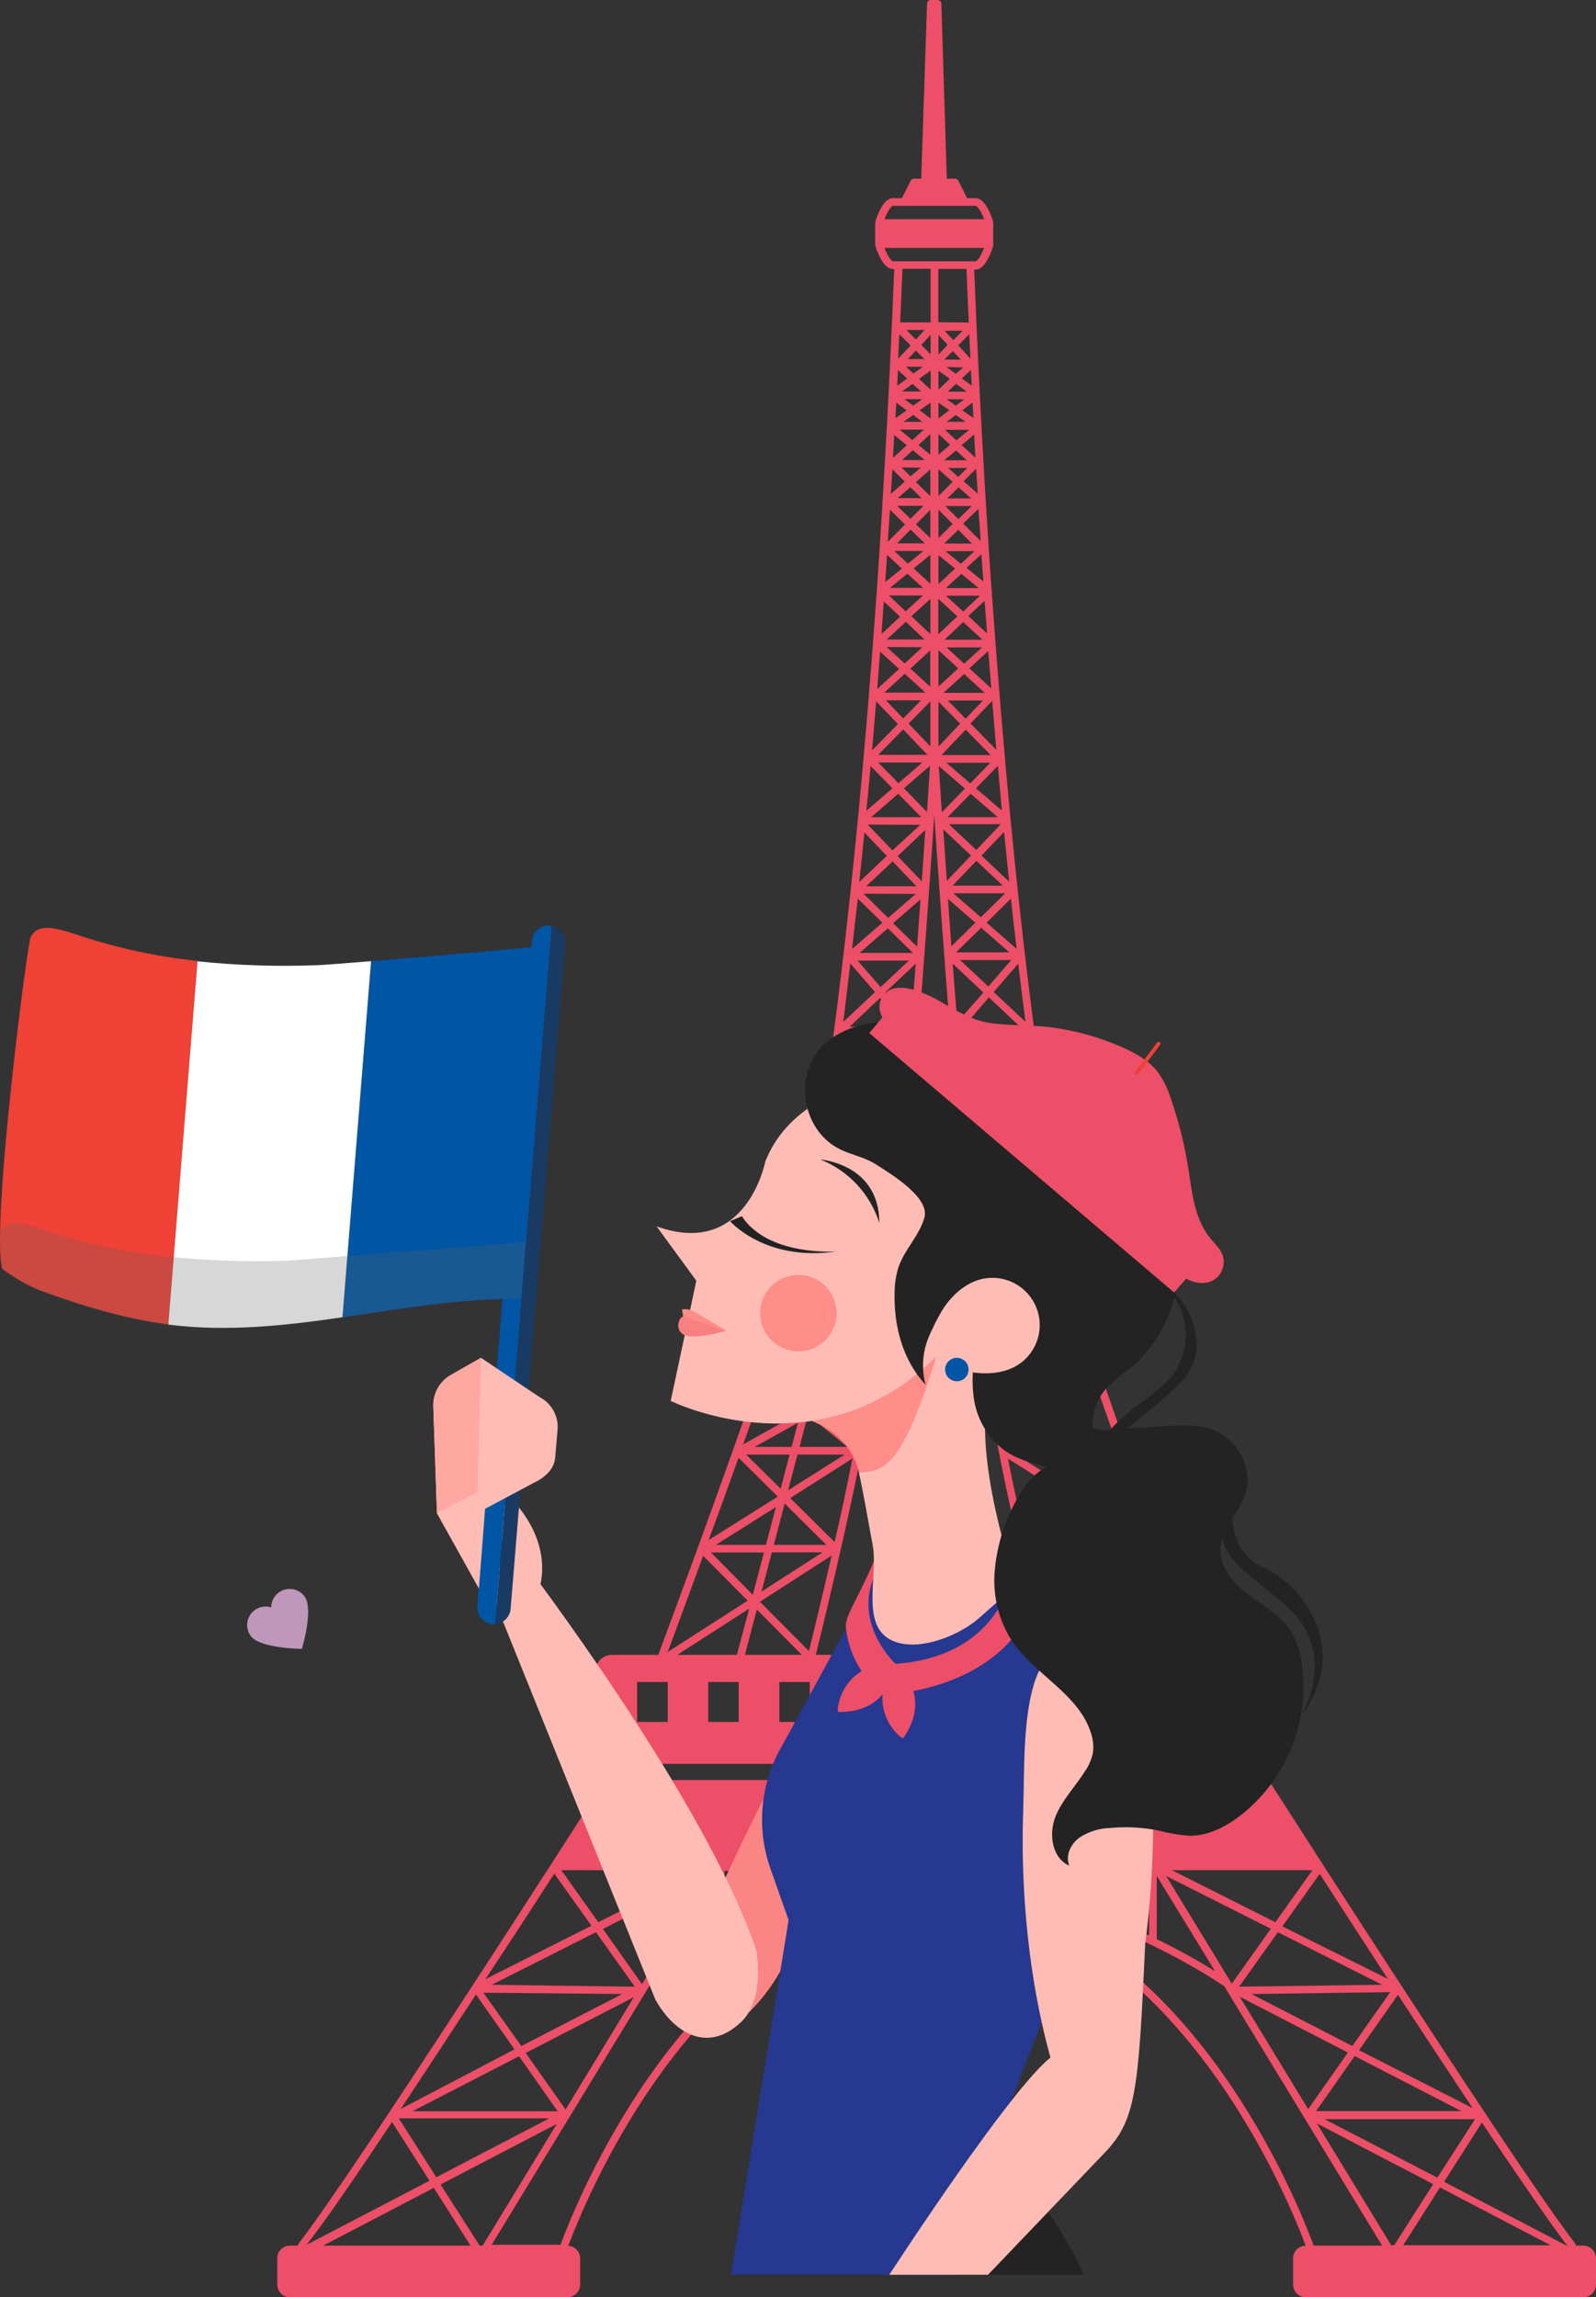 <?xml version="1.0" encoding="UTF-8"?> <svg xmlns="http://www.w3.org/2000/svg" width="426" height="613" viewBox="0 0 426 613" fill="none"><rect x="0" y="0" width="426" height="613" fill="#333333" stroke="none"/> <path d="M422.54 599.219H420.695C420.626 598.973 420.511 598.743 420.356 598.54C409.362 584.373 373.533 529.17 353.158 497.63C345.469 485.606 339.949 477.081 338.996 475.601V466.352C339.802 466.023 340.493 465.46 340.978 464.734C341.463 464.009 341.72 463.155 341.717 462.282V459.43H338.996V448.778H341.717V445.926C341.726 445.829 341.726 445.731 341.717 445.633C341.647 444.519 341.156 443.474 340.345 442.71C339.534 441.945 338.463 441.519 337.35 441.517H320.835C318.775 436.014 304.274 397.105 293.725 366.382C292.905 364.028 292.121 361.731 291.372 359.491C289.527 354.018 287.943 349.163 286.636 345.031C285.898 342.688 285.252 340.545 284.699 338.634H291.434V333.5C291.43 332.379 290.982 331.304 290.19 330.513C289.397 329.721 288.324 329.276 287.205 329.276H284.945C283.238 321.707 281.039 309.652 278.609 293.281L278.732 293.142L278.578 293.019C275.764 273.888 272.643 248.869 269.69 218.223C267.968 200.279 266.323 180.408 264.754 158.611C264.754 158.117 264.754 157.64 264.647 157.162C262.848 131.371 261.248 102.93 260.034 71.945H260.387C263.001 71.945 264.662 67.088 265.108 65.593C265.108 65.593 265.108 65.593 265.108 65.485C265.115 65.424 265.115 65.362 265.108 65.3V59.52C265.115 59.458 265.115 59.396 265.108 59.334C265.108 59.334 265.108 59.257 265.108 59.227C264.662 57.685 263.001 52.875 260.387 52.875H258.127L255.82 48.251C255.734 48.079 255.603 47.935 255.44 47.834C255.277 47.733 255.089 47.68 254.898 47.68H252.714L251.269 1.002C251.265 0.735 251.156 0.48 250.966 0.293C250.776 0.105 250.52 -3.06641e-05 250.254 6.71248e-09H248.455C248.188 -3.06641e-05 247.932 0.105 247.742 0.293C247.552 0.48 247.444 0.735 247.44 1.002L245.887 47.68H243.964C243.775 47.679 243.589 47.733 243.428 47.834C243.267 47.934 243.139 48.079 243.057 48.251L240.735 52.875H238.336C235.722 52.875 234.061 57.731 233.615 59.227V59.273C233.608 59.334 233.608 59.396 233.615 59.458V65.131C233.608 65.192 233.608 65.254 233.615 65.316V65.439C234.061 66.981 235.722 71.79 238.336 71.79H238.69C237.444 102.776 235.845 131.202 234.077 157.008C234.077 157.485 234.077 157.963 233.969 158.457C232.431 180.223 230.786 200.094 229.033 218.069C226.081 248.715 222.959 273.734 220.145 292.865L219.991 292.988L220.114 293.127C217.685 309.498 215.501 321.538 213.779 329.122H209.35C208.233 329.122 207.161 329.567 206.371 330.359C205.581 331.152 205.137 332.226 205.137 333.346V338.48H211.857C211.303 340.391 210.657 342.534 209.919 344.877C208.628 349.008 207.028 353.864 205.183 359.337L202.83 366.443C192.266 397.167 177.765 436.076 175.705 441.579H163.311C162.198 441.581 161.127 442.007 160.316 442.771C159.505 443.536 159.014 444.581 158.944 445.695C158.944 445.787 158.944 445.88 158.944 445.988V448.84H161.158V459.492H158.944V462.344C158.945 463.008 159.103 463.663 159.405 464.255C159.785 465.046 160.397 465.702 161.158 466.136V475.601C160.205 477.066 154.746 485.606 146.996 497.63C126.621 529.232 90.792 584.373 79.797 598.54C79.641 598.74 79.531 598.971 79.474 599.219H77.368C76.924 599.219 76.485 599.306 76.075 599.477C75.666 599.648 75.294 599.898 74.981 600.213C74.668 600.528 74.42 600.902 74.252 601.313C74.084 601.725 73.998 602.165 74 602.61V609.609C74 610.505 74.354 611.366 74.985 612.001C75.617 612.637 76.473 612.996 77.368 613H151.47C152.366 612.996 153.225 612.637 153.858 612.002C154.492 611.367 154.849 610.507 154.853 609.609V602.641C154.855 601.781 154.527 600.953 153.938 600.328C153.348 599.702 152.542 599.327 151.686 599.28C157.652 583.387 187.838 511.874 250.1 504.644C312.316 511.858 342.502 583.263 348.514 599.249C348.07 599.249 347.631 599.337 347.222 599.508C346.812 599.678 346.44 599.928 346.127 600.244C345.814 600.559 345.567 600.933 345.398 601.344C345.23 601.755 345.144 602.196 345.146 602.641V609.609C345.146 610.505 345.501 611.366 346.132 612.001C346.763 612.637 347.619 612.996 348.514 613H422.617C423.513 612.996 424.371 612.637 425.004 612.002C425.638 611.367 425.996 610.507 426 609.609V602.641C426.004 602.186 425.917 601.735 425.744 601.315C425.571 600.895 425.316 600.514 424.993 600.195C424.67 599.876 424.287 599.625 423.865 599.457C423.444 599.289 422.993 599.208 422.54 599.219ZM270.705 322.663L280.101 329.323H262.509L270.705 322.663ZM261.002 327.904C260.449 325.037 259.849 320.382 259.203 314.524L268.968 321.43L261.002 327.904ZM270.613 320.104L262.202 314.154H277.948L270.613 320.104ZM260.741 312.088L268.43 304.642L277.656 312.088H260.741ZM258.834 311.086C258.357 306.461 257.865 301.282 257.373 295.671L266.876 303.378L258.834 311.086ZM268.353 301.837L259.726 295.008H275.565L268.353 301.837ZM258.603 292.865L265.923 285.311L275.149 292.865H258.603ZM257.066 291.57C256.651 286.945 256.251 282.043 255.851 277.079L264.385 284.032L257.066 291.57ZM265.815 282.552L257.604 275.877H272.289L265.815 282.552ZM257.327 273.842L263.955 266.134L272.12 273.842H257.327ZM255.513 272.809C255.098 267.583 254.682 262.311 254.298 257.132L262.463 264.839L255.513 272.809ZM263.801 263.236L256.266 256.176H269.921L263.801 263.236ZM255.19 254.126L261.879 247.559L269.429 254.126H255.19ZM253.944 252.476C253.621 248.144 253.314 243.905 253.022 239.851L260.341 246.217L253.944 252.476ZM261.802 244.768L254.452 238.371H268.291L261.802 244.768ZM254.267 236.321L260.618 229.692L267.661 236.321H254.267ZM252.729 235.026C252.376 230.046 252.053 225.422 251.776 221.306L259.172 228.289L252.729 235.026ZM260.587 226.809L253.283 219.934H267.122L260.587 226.809ZM252.929 218.053L259.08 211.81L266.323 218.053H252.929ZM251.392 216.743C250.992 210.854 250.7 206.507 250.577 204.41L257.542 210.422L251.392 216.743ZM258.973 209.035L252.591 203.532H264.339L258.973 209.035ZM251.284 201.481L257.773 194.699L264.431 201.481H251.284ZM257.742 191.77L253.006 186.929H262.356L257.742 191.77ZM251.822 184.879L257.343 179.853L262.817 184.879H251.822ZM252.637 172.747H262.109L257.358 177.094L252.637 172.747ZM252.084 170.712L257.097 165.979L262.233 170.712H252.084ZM257.097 163.189L252.483 158.965H261.571L257.097 163.189ZM252.483 156.915L256.589 153.138L261.202 156.915H252.483ZM256.497 150.441L252.376 147.08H260.064L256.497 150.441ZM252.007 145.045L255.774 141.376L259.434 145.045H252.007ZM252.33 135.04H259.372L255.805 138.509L252.33 135.04ZM252.868 132.99L255.851 130.046L259.188 132.99H252.868ZM255.774 127.256L253.083 124.866H258.188L255.774 127.256ZM251.991 122.816L255.205 120.195L258.05 122.816H251.991ZM252.222 114.692H258.696L255.282 117.497L252.222 114.692ZM256.466 95.962H252.037L254.298 93.696L256.466 95.962ZM252.114 88.254H256.973L254.452 90.782L252.114 88.254ZM257.081 98.058L255.113 99.739L252.606 97.92L257.081 98.058ZM255.19 102.436L258.05 104.518H252.929L255.19 102.436ZM257.404 106.552L255.113 108.233L252.683 106.506L257.404 106.552ZM255.113 110.745L257.696 112.549H252.668L255.113 110.745ZM256.85 109.466L259.603 107.416C259.68 108.803 259.741 110.19 259.818 111.547L256.85 109.466ZM256.727 100.972L259.157 98.721C259.234 100.124 259.295 101.512 259.372 102.899L256.727 100.972ZM255.774 92.154L258.711 89.195C258.819 91.383 258.911 93.542 259.019 95.7L255.774 92.154ZM250.454 85.988V71.775H257.973C258.158 76.595 258.357 81.358 258.573 86.065L250.454 85.988ZM252.945 92.016L250.5 94.59V89.379L252.945 92.016ZM253.514 101.08L250.5 103.978V98.922L253.514 101.08ZM253.36 109.435L250.5 111.686V107.462L253.36 109.435ZM253.621 118.684L250.5 121.305V115.802L253.621 118.684ZM254.267 128.566L250.5 132.358V125.221L254.267 128.566ZM254.267 139.819L250.5 143.565V136.012L254.267 139.819ZM254.928 151.705L250.5 155.867V148.159L254.928 151.705ZM255.528 164.469L250.454 169.247V159.798L255.528 164.469ZM255.759 178.343L250.5 183.214V173.502L255.759 178.343ZM256.266 193.111L250.5 199.231V187.222L256.266 193.111ZM259.203 329.292H239.551C242.519 315.51 247.332 247.851 249.377 217.575C251.422 247.836 256.235 315.526 259.203 329.323V329.292ZM237.675 327.874L229.71 321.399L239.474 314.493C238.905 320.382 238.306 325.037 237.752 327.904L237.675 327.874ZM231.801 303.332L241.304 295.624C240.812 301.189 240.32 306.415 239.843 311.04L231.801 303.332ZM234.338 284.093L242.873 277.141C242.473 282.105 242.073 286.976 241.658 291.632L234.338 284.093ZM236.26 264.839L244.426 257.132C244.041 262.311 243.626 267.583 243.211 272.809L236.26 264.839ZM238.382 246.341L245.702 239.974C245.41 244.028 245.102 248.268 244.779 252.599L238.382 246.341ZM239.597 228.428L246.994 221.445C246.717 225.561 246.394 230.185 246.04 235.164L239.597 228.428ZM241.273 210.345L248.239 204.333C248.101 206.43 247.824 210.762 247.424 216.666L241.273 210.345ZM242.519 193.08L248.331 187.16V199.169L242.519 193.08ZM243.857 151.674L248.331 148.051V155.759L243.857 151.674ZM248.331 169.217L243.257 164.438L248.331 159.813V169.217ZM244.456 93.542L246.717 95.808H242.35L244.456 93.542ZM244.456 90.582L241.935 88.054H246.794L244.456 90.582ZM246.317 97.858L243.811 99.677L241.827 97.858H246.317ZM245.887 104.471H240.766L243.565 102.436L245.887 104.471ZM246.179 106.506L243.734 108.233L241.412 106.506H246.179ZM246.179 112.549H241.15L243.734 110.745L246.179 112.549ZM245.487 109.466L248.393 107.416V111.686L245.487 109.466ZM245.333 101.111L248.408 98.876V103.978L245.333 101.111ZM245.902 92.046L248.393 89.333V94.544L245.902 92.046ZM240.274 86.019C240.489 81.322 240.689 76.559 240.874 71.729H248.393V86.019H240.274ZM243.073 92.185L239.736 95.7C239.843 93.542 239.936 91.383 240.043 89.195L243.073 92.185ZM242.119 101.003L239.474 102.93C239.551 101.542 239.613 100.155 239.69 98.752L242.119 101.003ZM241.996 109.497L239.028 111.578C239.028 110.221 239.167 108.834 239.244 107.447L241.996 109.497ZM246.609 114.63L243.534 117.436L240.12 114.63H246.609ZM248.316 115.833V121.336L245.148 118.746L248.316 115.833ZM243.626 120.134L246.84 122.754H240.781L243.626 120.134ZM248.316 125.251V132.389L244.487 128.643L248.316 125.251ZM245.748 124.804L243.042 127.101L240.628 124.712L245.748 124.804ZM245.963 132.928H239.643L242.98 129.984L245.963 132.928ZM246.502 134.979L243.026 138.447L239.459 134.979H246.502ZM248.316 136.042V143.596L244.503 139.881L248.316 136.042ZM243.057 141.314L246.825 144.983H239.413L243.057 141.314ZM246.455 147.018L242.334 150.379L238.705 147.018H246.455ZM246.348 156.853H237.583L242.196 153.077L246.348 156.853ZM246.348 158.904L241.735 163.128L237.26 158.904H246.348ZM246.763 170.65H236.66L241.796 165.918L246.763 170.65ZM248.301 173.533V183.245L242.996 178.404L248.301 173.533ZM246.194 172.685L241.473 177.032L236.66 172.654L246.194 172.685ZM241.489 179.792L247.009 184.817H236.014L241.489 179.792ZM245.825 186.868L241.089 191.708L236.476 186.868H245.825ZM247.547 201.42H234.4L241.058 194.637L247.547 201.42ZM246.194 203.47L239.813 208.973L234.4 203.47H246.194ZM245.887 218.053H232.524L239.751 211.81L245.887 218.053ZM245.625 220.103L238.198 226.917L231.616 220.042L245.625 220.103ZM244.595 236.49H231.201L238.244 229.862L244.595 236.49ZM244.41 238.54L237.06 244.938L230.509 238.479L244.41 238.54ZM243.672 254.28H229.433L236.983 247.713L243.672 254.28ZM242.596 256.33L235.061 263.39L228.91 256.33H242.596ZM241.55 273.996H226.742L234.907 266.288L241.55 273.996ZM241.258 276.031L233.047 282.706L226.573 276.031H241.258ZM240.212 292.988H223.605L232.831 285.435L240.212 292.988ZM239.09 295.039L230.463 301.96L223.267 295.039H239.09ZM238.013 312.088H220.991L230.217 304.642L238.013 312.088ZM236.553 314.138L228.141 320.089L220.806 314.138H236.553ZM236.245 329.307H218.654L228.049 322.648L236.245 329.307ZM282.7 328.629L272.351 321.337L280.039 315.079C281.023 320.505 281.915 325.037 282.7 328.644V328.629ZM279.301 310.716L269.967 303.209L277.025 296.41C277.81 301.667 278.578 306.431 279.301 310.732V310.716ZM276.226 291.154L267.415 283.939L274.319 276.817C274.955 281.904 275.595 286.688 276.241 291.169L276.226 291.154ZM273.704 272.655L265.231 264.716L271.782 257.147C272.443 262.589 273.073 267.768 273.719 272.671L273.704 272.655ZM269.829 239.789C270.321 244.414 270.828 248.884 271.367 253.201L263.34 246.202L269.829 239.789ZM269.337 235.257L261.971 228.305L267.999 222C268.46 226.563 268.911 230.987 269.352 235.272L269.337 235.257ZM267.415 216.296L260.495 210.345L266.354 204.364C266.723 208.424 267.076 212.401 267.415 216.296ZM264.831 187.006C265.2 191.456 265.569 195.819 265.938 200.094L259.049 193.065L264.831 187.006ZM264.554 183.676L258.742 178.327L263.786 173.703C264.062 177.125 264.334 180.47 264.601 183.738L264.554 183.676ZM263.417 169.001L258.465 164.376L262.801 160.306C263.048 163.328 263.263 166.211 263.463 169.063L263.417 169.001ZM262.432 155.127L257.988 151.535L261.94 147.882C262.156 150.425 262.309 152.845 262.479 155.235L262.432 155.127ZM261.71 144.336L257.097 139.711L261.141 135.78C261.402 138.802 261.571 141.654 261.756 144.459L261.71 144.336ZM260.925 131.68L257.204 128.396L260.526 125.097C260.71 127.425 260.833 129.63 260.972 131.803L260.925 131.68ZM260.018 115.956C260.126 117.991 260.233 120.026 260.356 122.122L256.681 118.762L260.018 115.956ZM238.398 54.926H260.356C260.91 54.926 261.894 56.467 262.678 58.487H236.091C236.845 56.529 237.86 54.926 238.398 54.926ZM238.398 69.725C237.86 69.725 236.86 68.183 236.091 66.164H262.678C261.91 68.121 260.91 69.725 260.356 69.725H238.398ZM238.69 116.079L242.027 118.808L238.352 122.168C238.475 120.149 238.582 118.114 238.69 116.079ZM238.183 125.221L241.504 128.52L237.783 131.803C237.921 129.63 238.044 127.425 238.198 125.221H238.183ZM237.537 136.012L241.581 139.943L236.968 144.567C237.183 141.654 237.352 138.802 237.537 135.934V136.012ZM236.768 148.067L240.72 151.72L236.276 155.312C236.445 152.845 236.66 150.425 236.768 147.989V148.067ZM235.907 160.491L240.243 164.561L235.292 169.186C235.492 166.211 235.707 163.328 235.907 160.414V160.491ZM234.923 173.872L239.966 178.497L234.154 183.846C234.42 180.506 234.677 177.156 234.923 173.795V173.872ZM233.877 187.145L239.659 193.203L232.77 200.233C233.139 195.916 233.508 191.528 233.877 187.068V187.145ZM232.339 204.38L238.198 210.345L231.232 216.357C231.642 212.421 232.032 208.403 232.401 204.302L232.339 204.38ZM230.678 222.092L236.706 228.397L229.341 235.349C229.833 231.013 230.299 226.568 230.74 222.015L230.678 222.092ZM228.972 239.805L235.522 246.217L227.434 253.216C227.911 248.884 228.418 244.429 228.972 239.805ZM227.019 257.162L233.569 264.732L225.097 272.671C225.681 267.768 226.311 262.589 226.957 257.162H227.019ZM224.558 276.817L231.463 283.939L222.575 291.169C223.18 286.688 223.82 281.904 224.497 276.817H224.558ZM221.79 296.426L228.849 303.224L219.515 310.732C220.176 306.431 220.945 301.667 221.729 296.426H221.79ZM218.715 315.063L226.404 321.322L216.055 328.644C216.839 325.037 217.731 320.505 218.7 315.063H218.715ZM242.734 352.569L247.347 348.284V356.901L242.734 352.569ZM246.379 358.859H236.045L241.227 353.972L246.379 358.859ZM241.243 351.151L236.245 346.403H246.286L241.243 351.151ZM239.705 352.554L234.031 357.903L235.076 348.161L239.705 352.554ZM245.456 367.785H263.417C265.339 386.545 276.779 433.27 278.794 441.563H217.762C219.807 433.27 231.247 386.545 233.139 367.785H245.456ZM256.82 352.554L261.433 348.161L262.479 357.903L256.82 352.554ZM260.51 358.844H250.192L255.328 353.957L260.51 358.844ZM255.328 351.136L250.3 346.388H260.326L255.328 351.136ZM253.79 352.539L249.177 356.87V348.253L253.79 352.539ZM297.754 441.579H282.592L294.586 429.493L297.754 441.579ZM296.631 429.246L315.807 441.579H299.861L296.631 429.246ZM280.685 440.592C279.732 436.692 277.287 426.718 274.627 415.11L293.771 427.443L280.685 440.592ZM265.723 358.89L269.429 353.618L274.765 358.89H265.723ZM278.394 367.831L280.362 375.323L280.224 375.431L266.584 367.831H278.394ZM278.532 376.818L268.245 385.235C267.122 379.315 266.2 373.92 265.677 369.65L278.532 376.818ZM275.195 413.076L287.144 401.19L293.294 424.73L275.195 413.076ZM273.812 411.534C272.166 404.227 270.475 396.442 269.029 389.212L285.714 399.71L273.812 411.534ZM283.607 379.624L297.892 387.594L288.22 397.213L283.607 379.624ZM286.221 397.629L269.306 386.977L280.439 377.866L281.131 378.252L286.221 397.629ZM279.809 358.859L282.3 354.234L287.39 358.859H279.809ZM281.731 351.028L276.626 346.403H284.237L281.731 351.028ZM280.731 352.862L277.933 358.011L275.303 347.991L280.731 352.862ZM275.488 356.701L270.613 351.891L273.243 348.161L275.488 356.701ZM269.152 350.442L265.077 346.419H272.028L269.152 350.442ZM267.953 352.138L264.478 357.071L263.478 347.714L267.953 352.138ZM202.83 427.412L221.975 415.08C219.315 426.718 216.885 436.661 215.916 440.561L202.83 427.412ZM214.025 441.579H198.832L202.015 429.493L214.025 441.579ZM203.261 424.699L206.013 414.232H219.53L203.261 424.699ZM230.002 367.8L216.362 375.4L216.224 375.292L218.192 367.8H230.002ZM221.821 358.859L227.157 353.587L230.863 358.859H221.821ZM230.924 369.65C230.386 373.92 229.464 379.315 228.341 385.235L218.069 376.833L230.924 369.65ZM210.934 399.741L227.557 389.166C226.111 396.396 224.481 404.181 222.775 411.488L210.934 399.741ZM232.047 357.071L228.572 352.138L233.047 347.714L232.047 357.071ZM227.434 350.442L224.604 346.419H231.493L227.434 350.442ZM225.896 351.891L221.022 356.701L223.267 348.161L225.896 351.891ZM218.577 358.057L215.778 352.909L221.206 348.037L218.577 358.057ZM214.778 351.074L212.287 346.449H219.884L214.778 351.074ZM216.716 358.905H209.12L214.225 354.281L216.716 358.905ZM226.158 386.083H213.41L215.455 378.283L216.147 377.897L226.158 386.083ZM225.481 388.133L210.365 397.66L212.872 388.133H225.481ZM211.288 386.083H201.446L212.979 379.655L211.288 386.083ZM210.765 388.133L208.366 397.244L199.14 388.133H210.765ZM209.443 401.19L220.545 412.228H206.552L209.443 401.19ZM204.445 412.228H191.082L207.09 402.146L204.445 412.228ZM203.907 414.263L200.939 425.547L189.76 414.263H203.907ZM196.679 441.579H180.779L199.97 429.246L196.679 441.579ZM318.329 440.808L296.954 427.057L308.841 415.08C313.254 427.057 316.837 436.692 318.375 440.808H318.329ZM295.601 425.516L289.45 402.115L307.503 413.199L295.601 425.516ZM307.334 410.964L288.881 399.356L299.368 388.935C302.152 396.535 304.874 404.057 307.395 410.964H307.334ZM292.141 368.247C294.048 373.812 296.093 379.608 298.154 385.42L282.776 376.88L282.561 376.032L292.141 368.247ZM282.054 373.874L280.516 367.8H289.542L282.054 373.874ZM285.483 348.315C286.329 350.966 287.282 353.864 288.312 356.978L283.253 352.431L285.483 348.315ZM211.011 348.315L213.256 352.431L208.182 356.978C209.273 353.864 210.211 350.966 211.057 348.315H211.011ZM216.039 367.8L214.502 373.874L207.09 367.8H216.039ZM204.353 368.247L213.871 376.032L213.656 376.88L198.356 385.42C200.462 379.608 202.492 373.75 204.368 368.247H204.353ZM197.095 388.935L207.582 399.356L189.129 410.964C191.728 404.057 194.434 396.535 197.141 388.935H197.095ZM188.76 412.058L188.852 412.197H188.714L188.76 412.058ZM187.668 415.141L199.555 427.119L178.227 440.808C179.765 436.692 183.332 427.057 187.715 415.08L187.668 415.141ZM170.061 459.476V448.824H178.227V459.476H170.061ZM189.052 459.476V448.824H197.156V459.476H189.052ZM208.028 459.476V448.824H216.132V459.476H208.028ZM227.019 459.476V448.824H235.122V459.476H227.019ZM245.994 459.476V448.824H254.098V459.476H245.994ZM264.985 459.476V448.824H273.089V459.476H264.985ZM283.961 459.476V448.824H292.064V459.476H283.961ZM302.951 459.476V448.824H311.055V459.476H302.951ZM321.927 459.476V448.824H330.031V459.476H321.927ZM418.265 599.28L385.45 582.184L395.538 566.383C405.302 580.905 413.698 593.191 418.311 599.219L418.265 599.28ZM167.032 474.984V470.668H334.644V474.984H167.032ZM191.405 517.439C186.074 520.025 180.88 522.886 175.843 526.01L191.39 500.466V517.424L191.405 517.439ZM86.271 599.219L115.78 583.803L125.591 599.219H86.271ZM128.02 599.219L117.594 582.909L148.626 566.738L128.82 599.219H128.02ZM140.322 547.808L169.185 532.916L150.963 562.899L140.322 547.808ZM148.841 563.362H110.09L138.538 548.686L148.841 563.362ZM160.927 514.71L188.868 500.636L171.353 529.448L160.927 514.71ZM169.431 530.126L131.265 529.617L159.082 515.589L169.431 530.126ZM341.087 515.589L368.904 529.617L330.738 530.126L341.087 515.589ZM328.785 529.324L311.27 500.59L339.211 514.664L328.785 529.324ZM361.6 548.64L390.048 563.316H351.297L361.6 548.64ZM349.175 562.792L330.907 532.808L359.77 547.7L349.175 562.792ZM374.548 599.111L384.358 583.695L413.867 599.111H374.548ZM372.133 599.111H371.318L351.513 566.63L382.544 582.801L372.133 599.111ZM383.651 581.074L353.527 565.474H393.708L383.651 581.074ZM393.169 562.576L362.753 547.068L373.133 532.299C379.884 542.551 386.773 553.064 393.2 562.745L393.169 562.576ZM360.954 545.958L334.044 532.084L371.072 531.575L360.954 545.958ZM370.55 528.107L342.286 514.032L352.251 500.019C357.602 508.282 363.937 518.086 370.58 528.276L370.55 528.107ZM340.41 512.922L312.839 499.048H350.298L340.41 512.922ZM187.269 499.048L159.697 512.922L149.825 499.048H187.269ZM147.888 499.85L157.867 513.862L129.558 528.122C136.232 518.086 142.567 508.282 147.918 500.004L147.888 499.85ZM166.079 532.084L139.153 545.958L129.02 531.729L166.079 532.084ZM126.944 532.084L137.323 546.852L106.969 562.745C113.396 553.064 120.285 542.551 126.975 532.299L126.944 532.084ZM146.611 565.258L116.457 580.966L106.446 565.258H146.611ZM104.555 566.106L114.642 581.907L81.827 599.003C86.471 593.191 94.867 580.905 104.585 566.322L104.555 566.106ZM149.533 598.91V599.003H131.234L173.398 529.802C175.751 528.184 203.061 509.762 235.153 505.369C180.918 521.509 154.607 585.483 149.564 599.126L149.533 598.91ZM257.973 498.986V502.578C255.789 502.424 253.59 502.332 251.392 502.332H251.069V498.971H249.039V502.332H249.992C247.363 502.332 244.733 502.332 242.134 502.563V498.971H240.105V502.732C236.66 503.041 233.277 503.503 229.956 504.12V498.971H227.911V504.783C224.435 505.492 221.052 506.319 217.762 507.265V499.249H215.716V507.866C212.195 508.93 208.812 510.101 205.567 511.334V499.249H203.538V512.121C199.924 513.554 196.526 515.034 193.389 516.514V499.249H192.128H307.949L324.31 525.995C319.278 522.877 314.089 520.021 308.764 517.439V500.482L307.98 499.218H306.719V516.468C303.643 514.926 300.199 513.492 296.57 512.059V499.202H294.54V511.273C291.311 510.039 287.912 508.868 284.391 507.804V499.202H282.361V507.218C279.071 506.278 275.672 505.43 272.212 504.736V499.202H270.183V504.351C266.521 503.648 262.825 503.133 259.111 502.81L260.034 502.887V499.141L257.973 498.986ZM350.605 599.126C345.562 585.483 319.236 521.462 264.97 505.569C297.093 510.009 324.418 528.399 326.786 530.018L368.904 599.219H350.651L350.605 599.126Z" fill="#EC4F67"></path> <g clip-path="url(#clip0_2114_224)"> <path d="M289.235 607C283.908 594.994 276.256 584.159 266.72 575.118L203.835 578.748C203.835 578.748 200.87 588.589 195.897 607H289.235Z" fill="#232323"></path> <path d="M228.187 434.004C228.187 434.004 195.137 492.486 181.282 530.199C178.094 538.9 188.354 546.434 195.714 540.682C204.977 533.396 214.227 520.856 215.578 499.523L228.187 434.004Z" fill="#FB8585"></path> <path d="M197.84 539.529C201.146 536.384 203.245 530.212 201.959 520.712C188.393 480.09 139.468 416.301 139.468 416.301L128.972 419.59L174.892 533.475C179.261 541.547 188.328 548.544 197.84 539.529Z" fill="#FFBCB5"></path> <path d="M210.488 512.351L195.098 607H255.005C269.174 553.484 296.373 498.487 296.373 498.487C296.373 498.487 314.61 430.348 274.186 426.679L234.235 419.157L208.756 465.833C205.885 470.739 204.118 476.211 203.579 481.869C203.039 487.526 203.74 493.233 205.633 498.592L210.488 512.351Z" fill="#26388F"></path> <path d="M233.08 421.28C228.187 434.004 239.011 443.963 239.011 443.963L235.731 452.192C232.998 450.053 230.715 447.396 229.013 444.374C227.311 441.352 226.223 438.023 225.812 434.58C225.353 431.357 228.278 428.133 233.303 416.51C233.402 418.104 233.327 419.703 233.08 421.28Z" fill="#EC4F67"></path> <path d="M268.583 424.713C268.583 424.713 263.742 442.312 239.011 443.963L235.73 452.192C235.73 452.192 263.545 451.799 274.369 431.056L268.583 424.713Z" fill="#EC4F67"></path> <path d="M223.765 456.804C223.044 456.804 224.526 443.294 239.011 443.963C239.011 443.963 238.053 457.132 223.765 456.804Z" fill="#EC4F67"></path> <path d="M241.07 463.776C240.651 464.365 230.312 455.547 239.011 443.963C239.011 443.963 249.376 452.153 241.07 463.776Z" fill="#EC4F67"></path> <path d="M290.232 575.079C276.561 547.954 272.152 512.574 273.097 483.641C273.478 471.848 272.887 457.04 276.784 447.094C279.998 438.865 294.234 430.754 300.741 446.426C306.737 460.919 308.272 476.788 307.721 492.289C307.36 506.537 305.806 520.73 303.077 534.719C301.661 541.696 299.821 548.579 297.566 555.332C295.362 561.857 293.499 569.025 290.232 575.079Z" fill="#FFBCB5"></path> <path d="M263.716 607L295.047 574.24C303.221 565.618 303.89 557.69 305.649 519.126L281.796 548.112C274.606 551.833 251.803 584.999 237.345 607H263.716Z" fill="#FFBCB5"></path> <path d="M143.994 423.573C143.994 423.573 147.432 414.401 139.35 403.354C131.268 392.308 134.43 417.768 134.43 417.768L135.807 426.626L143.994 423.573Z" fill="#FFBCB5"></path> <path d="M150.883 251.822L136.293 429.313C136.204 430.372 135.739 431.364 134.98 432.109C134.222 432.854 133.222 433.303 132.16 433.375L147.262 247.105C148.341 247.308 149.307 247.902 149.975 248.772C150.643 249.643 150.966 250.728 150.883 251.822Z" fill="#193B63"></path> <path d="M141.961 251.101C142.007 250.516 142.168 249.946 142.435 249.423C142.703 248.9 143.07 248.435 143.517 248.054C143.965 247.674 144.482 247.384 145.042 247.203C145.601 247.022 146.19 246.953 146.776 247C146.946 247 147.104 247 147.261 247.092L132.16 433.375C131.933 433.388 131.705 433.388 131.478 433.375C130.893 433.327 130.324 433.165 129.803 432.897C129.282 432.629 128.818 432.262 128.439 431.815C128.061 431.368 127.773 430.851 127.595 430.294C127.416 429.736 127.349 429.149 127.397 428.566L141.961 251.101Z" fill="#0055A4"></path> <path d="M8.2 250.014C10.037 246.725 13.448 247.013 20.651 249.463C31.056 252.932 41.808 255.265 52.717 256.422L44.923 353.389C33.036 351.843 21.307 348.253 10.115 344.086C6.709 342.642 3.503 340.766 0.577 338.504C-2.415 326.998 7.255 251.678 8.2 250.014Z" fill="#EF4136"></path> <path d="M146.606 252.241C146.685 253.67 139.075 346.589 139.075 346.589C139.075 346.589 138.944 346.589 138.694 346.589C122.819 346.431 107.101 349.209 91.383 351.516L99.045 256.474C117.636 254.967 146.619 252.412 146.606 252.241Z" fill="#0055A4"></path> <path d="M84.219 257.561C85.741 257.561 91.553 257.077 99.045 256.474L91.409 351.489C76.084 353.73 60.734 355.42 45.212 353.481H44.924L52.717 256.513C63.18 257.602 73.707 257.953 84.219 257.561Z" fill="white"></path> <g style="mix-blend-mode:multiply" opacity="0.25"> <path d="M12.202 328.309C22.609 331.772 33.36 334.104 44.268 335.267C54.724 336.386 65.246 336.767 75.756 336.407C77.278 336.407 83.09 335.922 90.582 335.319C103.138 334.297 128.499 332.45 140.334 331.388C139.586 340.561 139.022 346.628 139.022 346.628C139.022 346.628 138.891 346.628 138.641 346.628C122.766 346.471 107.048 349.249 91.33 351.555C76.005 353.796 60.655 355.486 45.134 353.547H44.845C32.958 352 21.229 348.41 10.037 344.243C6.65 342.744 3.47 340.815 0.577 338.504C-0.001 335.173 -0.195 331.788 2.03252e-05 328.414C1.929 325.623 5.34 325.976 12.202 328.309Z" fill="#606060"></path> </g> <path d="M116.626 403.826L127.83 423.901L129.484 402.607L142.04 395.911C145.188 394.417 147.904 392.308 148.193 388.875L148.823 381.51C148.972 379.742 148.593 377.969 147.733 376.416C146.874 374.862 145.573 373.598 143.994 372.783L128.381 362.313L120.326 366.9C118.856 367.726 117.642 368.941 116.819 370.412C115.995 371.882 115.592 373.55 115.655 375.234L116.626 403.826Z" fill="#FFBCB5"></path> <path d="M116.626 403.826L127.45 398.139L128.382 362.313L120.51 366.795C118.98 367.641 117.716 368.896 116.858 370.418C116.001 371.941 115.584 373.672 115.655 375.417L116.626 403.826Z" fill="#FFA8A1"></path> <path d="M283.541 353.652L271.024 354.818L254.991 345.357C245.072 377.907 236.518 392.819 229.236 392.845C230.64 399.266 231.703 405.778 232.923 412.226C234.563 420.861 229.092 434.908 239.273 438.21C246.345 440.49 256.435 436.074 261.276 431.803L271.3 422.971C271.3 422.971 257.156 383.03 265.619 366.244C265.619 366.244 282.649 363.624 283.541 353.652Z" fill="#FFBCB5"></path> <path d="M252.446 353.416L256.383 347.571L237.306 357.963L215.08 378.601C215.08 378.601 226.888 381.838 229.237 392.845C236.519 392.819 241.714 391.233 252.446 353.416Z" fill="#FF8D88"></path> <path d="M175.247 327.234L185.861 341.74L179.026 373.818C179.026 373.818 219.528 393.972 251.292 360.597C251.292 360.597 276.365 375.325 289.34 353.652C302.316 331.978 295.756 287.858 244.732 286.324C244.732 286.324 213.151 287.464 204.282 309.911C204.269 309.898 199.31 335.948 175.247 327.234Z" fill="#FFBCB5"></path> <path d="M223.319 350.402C223.317 352.418 222.716 354.387 221.593 356.062C220.47 357.737 218.874 359.042 217.009 359.811C215.144 360.581 213.092 360.781 211.112 360.386C209.133 359.991 207.316 359.019 205.889 357.593C204.463 356.167 203.492 354.35 203.099 352.373C202.707 350.396 202.91 348.347 203.683 346.484C204.456 344.622 205.764 343.031 207.442 341.911C209.121 340.792 211.094 340.194 213.112 340.194C214.453 340.194 215.782 340.458 217.021 340.971C218.26 341.485 219.386 342.237 220.334 343.185C221.282 344.133 222.034 345.258 222.546 346.497C223.058 347.735 223.321 349.062 223.319 350.402Z" fill="#FF8D88"></path> <path d="M182.043 349.406L182.345 351.28L193.825 355.028L185.454 350.048C184.427 349.443 183.22 349.215 182.043 349.406Z" fill="#FF8D88"></path> <path d="M182.647 351.306C181.978 351.07 181.335 352.105 181.217 352.616C181.043 353.096 180.993 353.611 181.071 354.115C181.149 354.618 181.352 355.094 181.663 355.499C182.673 356.718 184.641 356.639 186.084 356.6C188.714 356.378 191.31 355.864 193.825 355.067L182.647 351.306Z" fill="#F88080"></path> <path d="M218.963 309.4C218.963 309.4 234.707 310.527 234.707 326.317C233.501 322.509 231.463 319.016 228.74 316.09C226.017 313.164 222.678 310.879 218.963 309.4Z" fill="#232323"></path> <path d="M198.01 324.535L194.861 325.845C194.861 325.845 204.19 336.748 223.345 333.93C223.345 333.943 205.043 335.319 198.01 324.535Z" fill="#232323"></path> <path d="M280.773 390.853C275.971 392.517 272.901 397.077 270.591 401.624C267.696 407.204 265.955 413.31 265.475 419.577C265.003 425.876 266.547 432.162 269.883 437.529C275.997 446.885 288.251 452.087 291.308 462.832C291.802 464.412 291.941 466.081 291.715 467.72C291.372 469.391 290.708 470.979 289.76 472.398C287.136 476.617 283.476 480.26 281.678 484.873C279.881 489.485 280.838 495.854 285.404 497.832C284.328 495.12 285.732 492.185 288.028 490.403C290.466 488.778 293.312 487.87 296.241 487.782C300.59 487.366 304.976 487.595 309.257 488.463C311.894 489.171 314.59 489.636 317.313 489.852C322.259 489.944 326.943 487.598 330.879 484.611C337.04 479.852 341.821 473.541 344.731 466.326C347.641 459.111 348.575 451.252 347.437 443.557C347.044 440.65 346.081 437.849 344.603 435.314C342.044 431.291 337.714 428.762 333.87 425.971C330.026 423.18 326.247 419.419 325.801 414.663C325.093 407.089 333.201 402.358 333.031 394.771C332.924 391.962 332.023 389.241 330.433 386.922C328.843 384.603 326.627 382.781 324.043 381.667C319.937 379.977 315.318 380.239 310.923 380.541L294.444 381.641C292.707 381.514 291.02 380.999 289.508 380.135C287.996 379.271 286.697 378.08 285.706 376.649C284.079 380.803 281.98 386.503 280.773 390.853Z" fill="#232323"></path> <path d="M329.606 394.43C329.606 394.43 325.067 412.776 336.77 418.017C348.473 423.259 360.53 440.294 347.2 458.062C347.2 458.062 357.893 440.949 343.002 428.212C328.11 415.475 321.314 414.178 329.606 394.43Z" fill="#232323"></path> <path d="M291.728 381.864C291.485 379.839 291.669 377.786 292.267 375.836C292.866 373.886 293.867 372.083 295.205 370.542C297.147 368.631 299.24 366.878 301.463 365.301C307.845 359.999 312.204 352.665 313.809 344.531C315.391 336.411 314.519 328.005 311.303 320.381C310.896 319.398 310.476 317.917 309.991 316.948C311.159 304.932 305.451 292.051 294.85 286.259C286.611 281.725 276.731 281.764 267.298 281.201C263.598 280.991 259.767 280.611 256.631 278.645C254.597 277.335 245.479 275.487 243.34 274.413C235.665 270.6 223.201 273.876 218.189 280.677C212.009 289.05 214.817 302.049 224.198 306.674C227.268 308.181 230.758 308.784 233.644 310.606C238.25 313.515 248.077 319.555 246.765 324.81C245.453 329.619 241.517 333.314 239.863 338.019C239.15 340.238 238.787 342.554 238.788 344.885C238.525 353.743 240.952 362.994 247.027 369.455C246.061 365.804 246.156 361.954 247.303 358.356C247.768 357.009 248.325 355.696 248.969 354.425C250.43 351.093 252.468 348.045 254.991 345.422C257.551 342.796 261.032 341.265 264.7 341.15C266.222 346.392 263.073 351.961 261.446 357.203C259.676 362.399 259.168 367.941 259.964 373.373C260.803 378.841 263.757 383.763 268.19 387.079C271.798 389.595 276.193 390.657 280.471 391.666C284.869 389.222 288.705 385.883 291.728 381.864Z" fill="#232323"></path> <path d="M276.837 349.511C277.374 351.078 277.596 352.736 277.491 354.39C277.386 356.043 276.955 357.66 276.224 359.147C275.493 360.634 274.476 361.963 273.23 363.057C271.984 364.151 270.535 364.989 268.965 365.524C262.404 367.791 252.013 366.022 249.757 359.43C247.5 352.839 254.191 343.915 260.791 341.662C262.36 341.123 264.021 340.899 265.677 341.002C267.333 341.105 268.953 341.533 270.444 342.262C271.934 342.992 273.266 344.007 274.363 345.251C275.46 346.495 276.3 347.942 276.837 349.511Z" fill="#FFBCB5"></path> <path d="M252.262 365.484C252.27 366.102 252.46 366.703 252.809 367.213C253.159 367.723 253.651 368.118 254.224 368.349C254.798 368.58 255.427 368.636 256.033 368.511C256.638 368.386 257.193 368.085 257.628 367.645C258.063 367.206 258.357 366.648 258.475 366.041C258.593 365.435 258.529 364.807 258.29 364.237C258.052 363.668 257.65 363.181 257.135 362.838C256.62 362.496 256.016 362.313 255.397 362.313C254.982 362.313 254.571 362.395 254.188 362.555C253.805 362.715 253.458 362.949 253.166 363.244C252.875 363.539 252.644 363.889 252.489 364.274C252.334 364.658 252.257 365.069 252.262 365.484Z" fill="#0055A4"></path> <path d="M235.009 270.259C234.793 269.641 234.706 268.985 234.751 268.332C234.796 267.679 234.973 267.042 235.271 266.459C238.223 260.484 247.617 265.267 251.501 267.534C255.66 269.958 259.491 272.29 264.333 272.985C269.804 273.758 275.367 273.456 280.838 274.177C287.267 275.044 293.543 276.808 299.482 279.419C303.168 281.044 306.829 283.088 309.23 286.324C310.607 288.342 311.681 290.549 312.418 292.876C314.548 298.934 316.129 305.17 317.141 311.51C318.178 318.062 318.781 325.164 322.98 330.34C324.607 332.332 326.785 334.048 326.627 337.036C326.58 338.03 326.269 338.994 325.724 339.828C325.18 340.662 324.423 341.335 323.531 341.78C320.212 343.391 316.446 341.491 313.56 339.264C310.842 336.942 308.335 334.386 306.068 331.624C291.137 315.244 269.935 305.967 253.587 291.002C249.817 287.507 246.309 283.741 243.091 279.733C241.044 277.243 236.163 273.968 235.009 270.259Z" fill="#EC4F67"></path> <path d="M303.353 286.35L309.269 278.488" stroke="#EF4136" stroke-miterlimit="10" stroke-linecap="round"></path> <path d="M318.193 339.275L236.818 270.032L232.019 275.658L313.394 344.9L318.193 339.275Z" fill="#EC4F67"></path> <path d="M234.288 272.919C236.007 276.103 240.008 278.934 241.832 281.175C245.055 285.179 248.562 288.945 252.328 292.444C268.663 307.408 289.865 316.686 304.809 333.066C307.072 335.827 309.574 338.384 312.288 340.705C313.219 341.445 314.216 342.099 315.266 342.658L316.919 340.731L235.574 271.491L234.288 272.919Z" fill="#EC4F67"></path> <path d="M292.462 397.353C291.623 394.431 293.145 389.019 295.165 386.739C300.846 380.344 308.285 375.81 314.347 369.704C315.89 368.261 317.173 366.563 318.139 364.685C319.04 362.659 319.458 360.452 319.359 358.238C319.169 353.279 317.101 348.576 313.573 345.082C312.366 343.889 312.457 344.531 313.77 346.576C315.699 349.708 316.636 353.349 316.458 357.023C316.28 360.696 314.996 364.23 312.772 367.162C309.571 371.211 304.808 373.713 300.964 377.068C295.65 381.772 290.206 386.843 292.462 397.353Z" fill="#232323"></path> <path d="M74.391 424.945C73.767 425.403 73.261 426.003 72.914 426.695C72.567 427.387 72.389 428.151 72.395 428.924C71.398 428.608 70.327 428.617 69.335 428.949C68.343 429.281 67.482 429.919 66.877 430.771C66.272 431.623 65.953 432.646 65.967 433.69C65.981 434.735 66.327 435.748 66.955 436.583C69.366 439.841 80.291 439.99 80.571 439.989C80.571 439.989 83.82 429.411 81.282 425.982C80.504 424.936 79.342 424.239 78.052 424.045C76.761 423.851 75.445 424.174 74.391 424.945Z" fill="#BE97BA"></path> </g> <defs> <clipPath id="clip0_2114_224"> <rect width="353.039" height="360" fill="white" transform="translate(0 247)"></rect> </clipPath> </defs> </svg> 